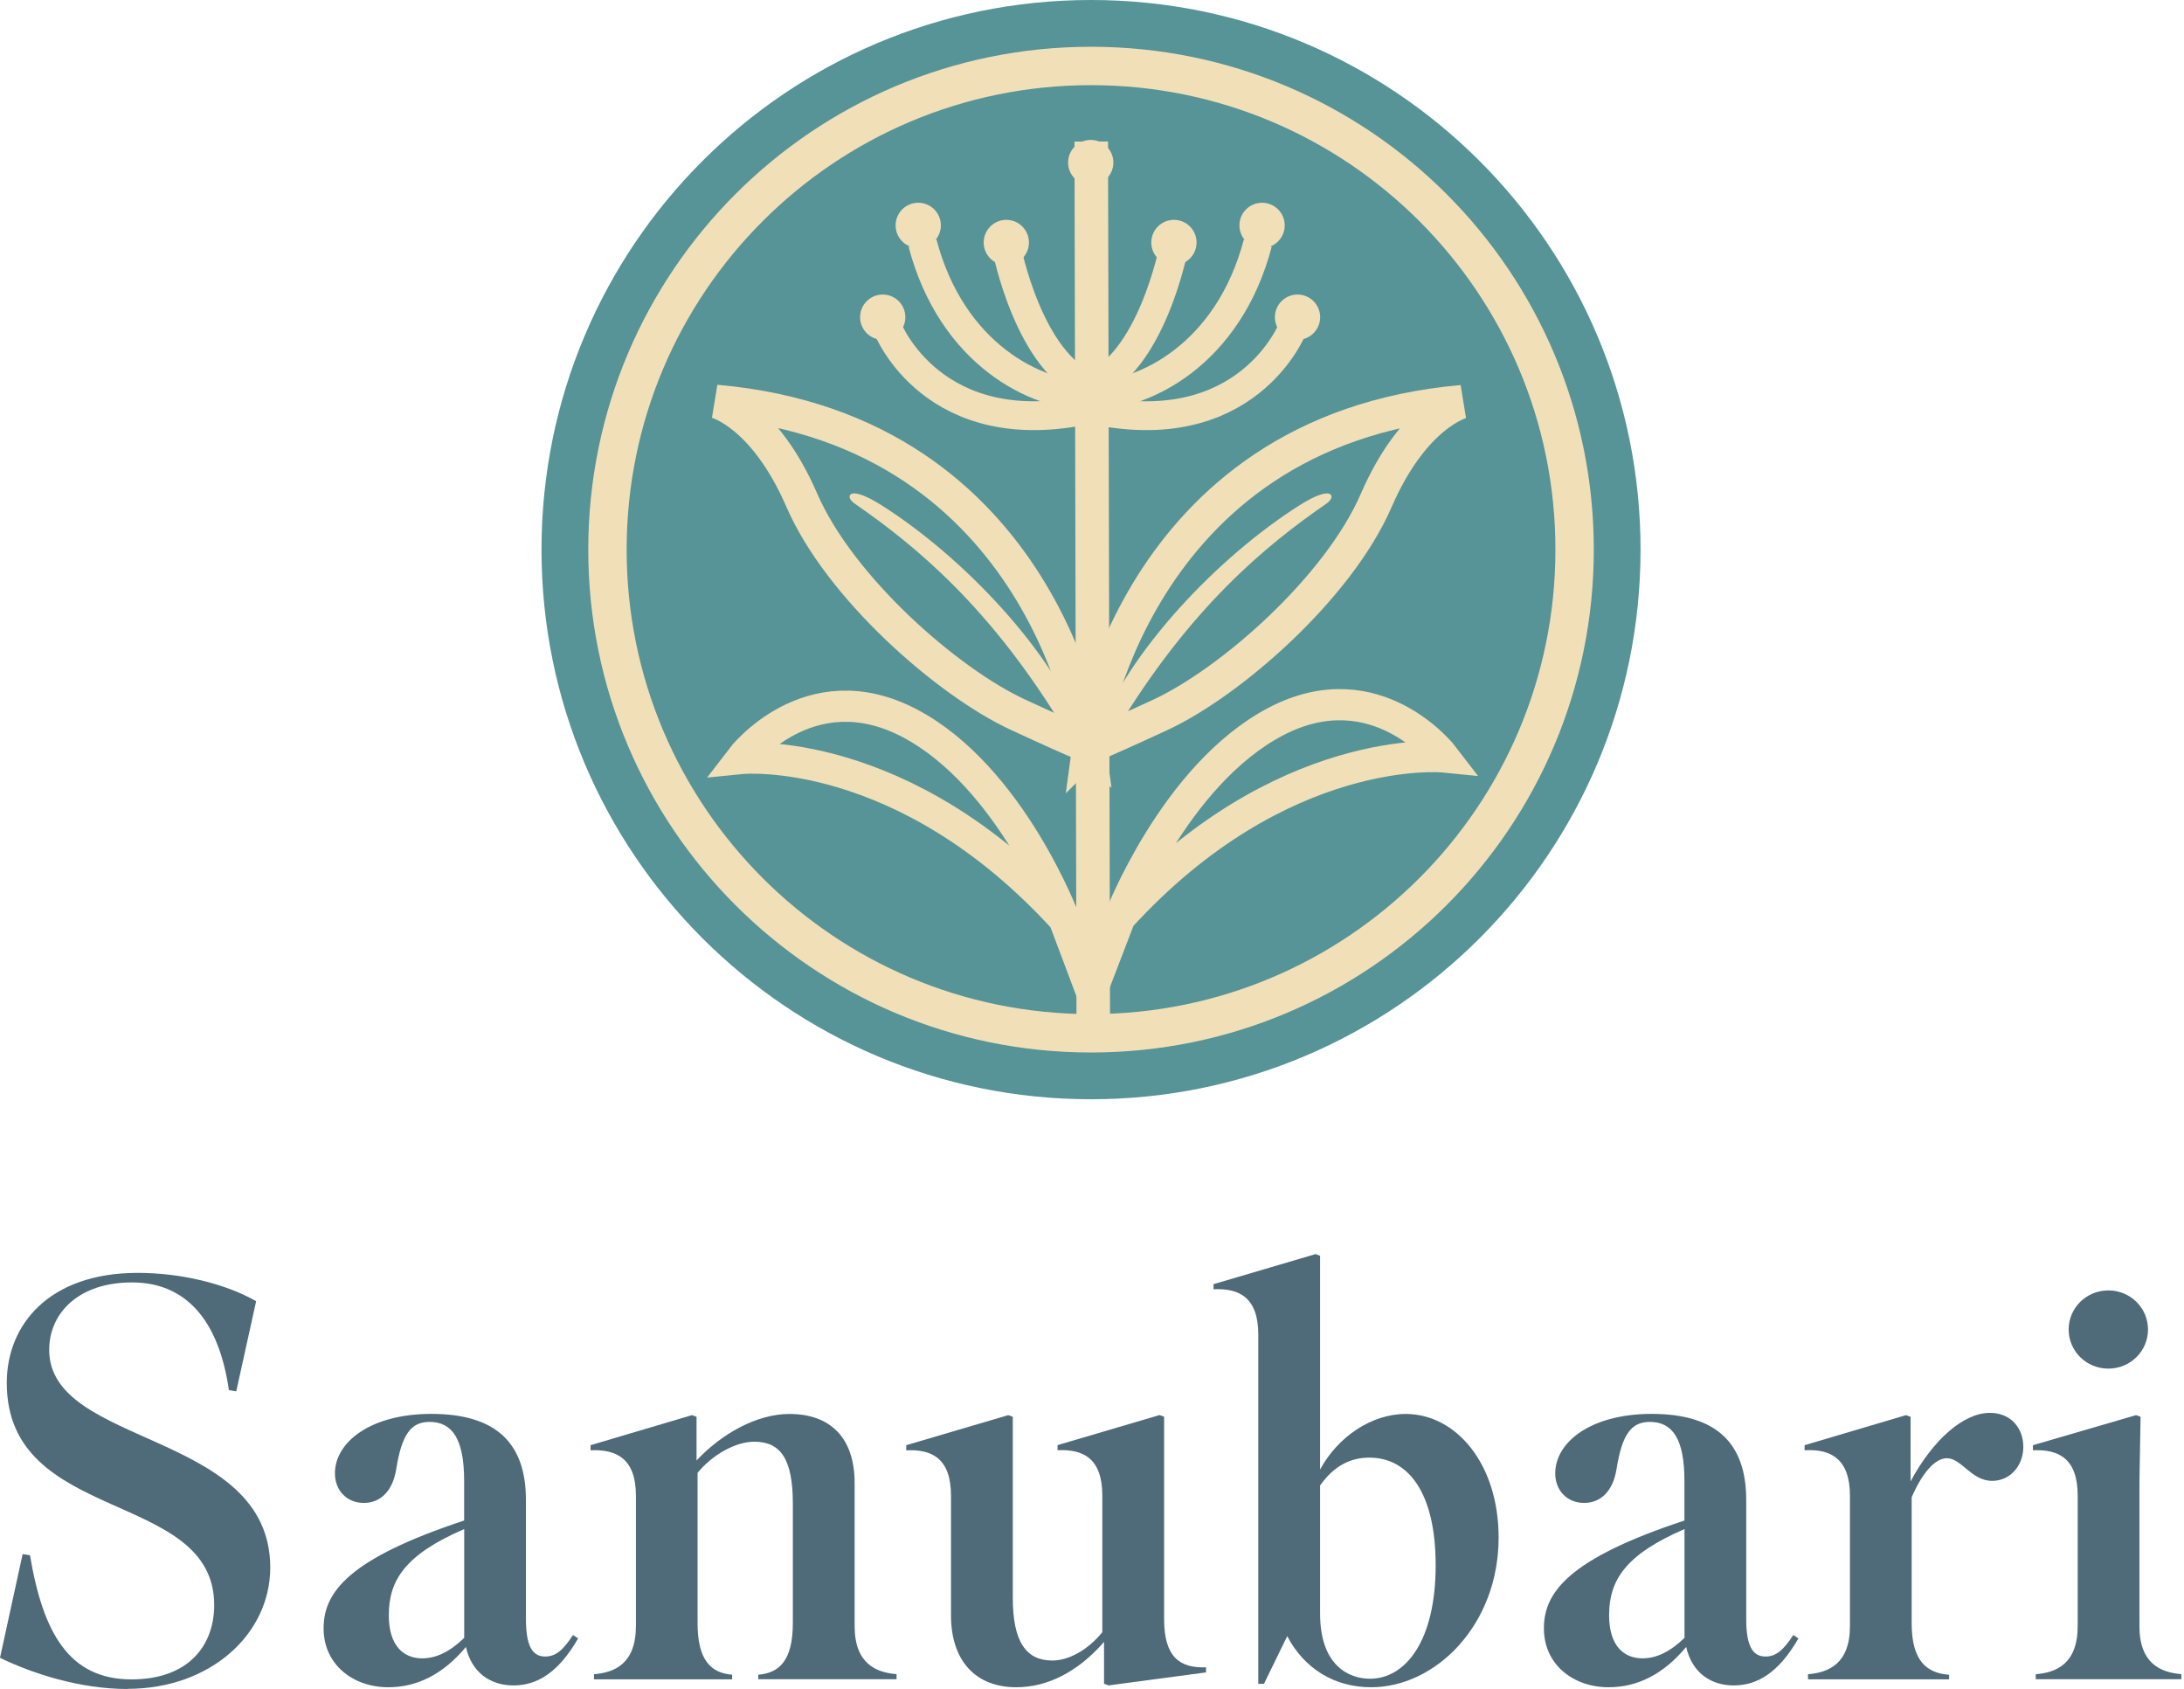 <svg xmlns="http://www.w3.org/2000/svg" width="194" height="150" viewBox="0 0 194 150" fill="none"><path d="M96.914 97.625C123.872 97.625 145.726 75.771 145.726 48.812C145.726 21.854 123.872 0 96.914 0C69.955 0 48.101 21.854 48.101 48.812C48.101 75.771 69.955 97.625 96.914 97.625Z" fill="#569497"></path><path d="M96.914 91.768C120.637 91.768 139.869 72.536 139.869 48.812C139.869 25.089 120.637 5.858 96.914 5.858C73.19 5.858 53.959 25.089 53.959 48.812C53.959 72.536 73.19 91.768 96.914 91.768Z" stroke="#F1DFB8" stroke-width="3.41" stroke-miterlimit="10"></path><path d="M99.461 81.514C99.461 81.514 104.317 68.822 113.297 64.096C122.277 59.37 128.264 67.225 128.264 67.225C128.264 67.225 113.795 65.784 99.461 81.507V81.514Z" stroke="#F1DFB8" stroke-width="2.77" stroke-miterlimit="10"></path><path d="M94.541 81.65C94.541 81.65 89.789 68.958 80.809 64.232C71.829 59.506 65.842 67.361 65.842 67.361C65.842 67.361 80.208 65.92 94.541 81.643V81.65Z" stroke="#F1DFB8" stroke-width="2.77" stroke-miterlimit="10"></path><path d="M96.933 12.568L97.114 91.367" stroke="#F1DFB8" stroke-width="2.98" stroke-miterlimit="10"></path><path d="M96.888 16.448C97.998 16.448 98.899 15.547 98.899 14.437C98.899 13.326 97.998 12.426 96.888 12.426C95.777 12.426 94.877 13.326 94.877 14.437C94.877 15.547 95.777 16.448 96.888 16.448Z" fill="#F1DFB8"></path><path d="M104.278 23.546C105.388 23.546 106.288 22.646 106.288 21.536C106.288 20.425 105.388 19.525 104.278 19.525C103.167 19.525 102.267 20.425 102.267 21.536C102.267 22.646 103.167 23.546 104.278 23.546Z" fill="#F1DFB8"></path><path d="M112.107 22.027C113.218 22.027 114.118 21.127 114.118 20.016C114.118 18.906 113.218 18.006 112.107 18.006C110.997 18.006 110.096 18.906 110.096 20.016C110.096 21.127 110.997 22.027 112.107 22.027Z" fill="#F1DFB8"></path><path d="M115.256 30.18C116.366 30.18 117.266 29.279 117.266 28.169C117.266 27.059 116.366 26.158 115.256 26.158C114.145 26.158 113.245 27.059 113.245 28.169C113.245 29.279 114.145 30.18 115.256 30.18Z" fill="#F1DFB8"></path><path d="M89.388 23.546C90.499 23.546 91.399 22.646 91.399 21.536C91.399 20.425 90.499 19.525 89.388 19.525C88.278 19.525 87.378 20.425 87.378 21.536C87.378 22.646 88.278 23.546 89.388 23.546Z" fill="#F1DFB8"></path><path d="M81.565 22.027C82.676 22.027 83.576 21.127 83.576 20.016C83.576 18.906 82.676 18.006 81.565 18.006C80.455 18.006 79.555 18.906 79.555 20.016C79.555 21.127 80.455 22.027 81.565 22.027Z" fill="#F1DFB8"></path><path d="M78.41 30.18C79.521 30.18 80.421 29.279 80.421 28.169C80.421 27.059 79.521 26.158 78.41 26.158C77.3 26.158 76.4 27.059 76.4 28.169C76.4 29.279 77.3 30.18 78.41 30.18Z" fill="#F1DFB8"></path><path d="M111.726 21.594C109.12 31.486 101.621 35.177 96.778 35.177" stroke="#F1DFB8" stroke-width="2.56" stroke-miterlimit="10"></path><path d="M114.823 29.145C114.823 29.145 110.801 39.47 96.778 36.322" stroke="#F1DFB8" stroke-width="2.56" stroke-miterlimit="10"></path><path d="M104.252 22.047C104.252 22.047 102.267 32.326 96.778 34.35" stroke="#F1DFB8" stroke-width="2.56" stroke-miterlimit="10"></path><path d="M81.947 21.594C84.552 31.486 92.052 35.177 96.894 35.177" stroke="#F1DFB8" stroke-width="2.56" stroke-miterlimit="10"></path><path d="M78.844 29.145C78.844 29.145 82.865 39.47 96.888 36.322" stroke="#F1DFB8" stroke-width="2.56" stroke-miterlimit="10"></path><path d="M89.414 22.047C89.414 22.047 91.399 32.326 96.888 34.35" stroke="#F1DFB8" stroke-width="2.56" stroke-miterlimit="10"></path><path d="M96.733 66.262C96.733 66.262 92.977 38.235 63.592 35.656C63.592 35.656 67.866 36.69 71.228 44.436C74.589 52.181 84.158 60.579 90.442 63.482C96.726 66.385 96.726 66.256 96.726 66.256L96.733 66.262Z" stroke="#F1DFB8" stroke-width="2.98" stroke-miterlimit="10"></path><path d="M96.125 65.189C93.507 58.026 85.529 49.556 78.216 44.94C75.598 43.285 75.049 43.996 76.012 44.662C81.385 48.379 88.134 53.894 94.748 64.911C98.052 70.419 96.125 65.189 96.125 65.189Z" fill="#F1DFB8" stroke="#F1DFB8" stroke-width="0.21" stroke-miterlimit="10"></path><path d="M96.733 66.288C96.733 66.288 100.489 38.261 129.874 35.682C129.874 35.682 125.6 36.716 122.238 44.461C118.87 52.213 109.308 60.605 103.024 63.508C96.739 66.411 96.739 66.282 96.739 66.282L96.733 66.288Z" stroke="#F1DFB8" stroke-width="2.98" stroke-miterlimit="10"></path><path d="M97.619 65.189C100.237 58.026 108.215 49.556 115.527 44.94C118.146 43.285 118.695 43.996 117.732 44.662C112.36 48.379 105.61 53.894 98.996 64.911C95.692 70.419 97.619 65.189 97.619 65.189Z" fill="#F1DFB8" stroke="#F1DFB8" stroke-width="0.21" stroke-miterlimit="10"></path><path d="M11.327 150C7.099 150 2.922 148.642 0 147.233L2.011 138.02L2.664 138.123C3.821 145.022 6.136 149.147 11.676 149.147C16.81 149.147 19.027 146.076 19.027 142.552C19.027 132.234 0.601 135.453 0.601 122.814C0.601 117.629 4.377 113.045 12.232 113.045C15.956 113.045 19.932 113.95 22.751 115.56L20.986 123.564L20.333 123.46C19.428 117.17 16.454 113.892 11.722 113.892C6.989 113.892 4.37 116.607 4.37 119.885C4.37 128.542 24.005 127.035 24.005 139.216C24.005 145.106 18.717 149.987 11.321 149.987L11.327 150Z" fill="#4F6A78"></path><path d="M41.384 146.27C39.322 148.739 37.007 149.845 34.486 149.845C31.363 149.845 28.744 147.834 28.744 144.608C28.744 141.382 31.007 138.414 41.229 135.039V131.516C41.229 127.792 40.169 126.279 38.158 126.279C36.496 126.279 35.688 127.385 35.19 130.507C34.886 132.369 33.833 133.475 32.32 133.475C30.807 133.475 29.753 132.369 29.753 130.856C29.753 128.038 32.973 125.568 38.313 125.568C44.151 125.568 46.718 128.238 46.718 133.223V143.793C46.718 146.16 47.274 147.117 48.431 147.117C49.388 147.117 50.041 146.515 50.901 145.203L51.353 145.507C49.588 148.578 47.681 149.683 45.612 149.683C43.543 149.683 41.888 148.526 41.384 146.257V146.27ZM41.235 145.461V135.796C35.998 138.059 34.537 140.328 34.537 143.451C34.537 146.166 35.843 147.278 37.505 147.278C38.714 147.278 39.923 146.722 41.229 145.468L41.235 145.461Z" fill="#4F6A78"></path><path d="M65.047 149.14H52.763V148.688C54.625 148.539 56.487 147.731 56.487 144.408V132.828C56.487 129.505 54.722 128.697 52.459 128.8V128.348L61.471 125.678L61.872 125.826V129.706C64.09 127.339 67.206 125.574 70.129 125.574C73.704 125.574 75.915 127.637 75.915 131.716V144.401C75.915 147.724 77.777 148.532 79.639 148.681V149.134H67.355V148.733C69.217 148.584 70.426 147.472 70.426 144.149V133.527C70.426 129.55 69.32 128.038 66.999 128.038C65.338 128.038 63.275 129.195 61.963 130.805V144.149C61.963 147.472 63.172 148.578 65.034 148.733V149.134L65.047 149.14Z" fill="#4F6A78"></path><path d="M98.071 145.817C95.705 148.532 92.99 149.845 90.268 149.845C86.692 149.845 84.475 147.53 84.475 143.451V132.828C84.475 129.505 82.762 128.697 80.499 128.801V128.348L89.563 125.678L89.964 125.827V141.886C89.964 145.862 91.173 147.472 93.487 147.472C94.897 147.472 96.61 146.567 97.916 144.957V132.822C97.916 129.499 96.203 128.691 93.94 128.794V128.341L103.004 125.671L103.405 125.82V143.793C103.405 147.117 104.763 148.17 107.129 148.073V148.526L98.472 149.683L98.071 149.535V145.811V145.817Z" fill="#4F6A78"></path><path d="M114.338 145.313L112.275 149.541H111.771V118.527C111.771 115.204 110.058 114.396 107.795 114.499V114.047L116.859 111.377L117.26 111.525V130.507C118.818 127.637 121.792 125.574 124.863 125.574C129.344 125.574 133.119 130.003 133.119 136.552C133.119 144.304 127.533 149.845 121.792 149.845C118.521 149.845 115.851 148.183 114.344 145.313H114.338ZM127.527 139.022C127.527 132.576 125.109 129.453 121.637 129.453C119.975 129.453 118.514 130.158 117.26 131.923V143.302C117.26 147.931 119.827 149.088 121.689 149.088C124.863 149.088 127.527 145.714 127.527 139.022Z" fill="#4F6A78"></path><path d="M149.78 146.27C147.718 148.739 145.403 149.845 142.882 149.845C139.759 149.845 137.141 147.834 137.141 144.608C137.141 141.382 139.403 138.414 149.625 135.039V131.516C149.625 127.792 148.565 126.279 146.554 126.279C144.892 126.279 144.084 127.385 143.586 130.507C143.283 132.369 142.229 133.475 140.716 133.475C139.203 133.475 138.149 132.369 138.149 130.856C138.149 128.038 141.369 125.568 146.709 125.568C152.547 125.568 155.114 128.238 155.114 133.223V143.793C155.114 146.16 155.67 147.117 156.827 147.117C157.784 147.117 158.437 146.515 159.297 145.203L159.75 145.507C157.985 148.578 156.077 149.683 154.008 149.683C151.94 149.683 150.284 148.526 149.78 146.257V146.27ZM149.631 145.461V135.796C144.395 138.059 142.933 140.328 142.933 143.451C142.933 146.166 144.239 147.278 145.901 147.278C147.11 147.278 148.319 146.722 149.625 145.468L149.631 145.461Z" fill="#4F6A78"></path><path d="M160.603 149.14V148.688C162.465 148.539 164.327 147.731 164.327 144.408V132.828C164.327 129.609 162.665 128.652 160.299 128.8V128.348L169.312 125.678L169.712 125.826V131.568C171.678 127.895 174.393 125.477 176.76 125.477C178.622 125.477 179.727 126.835 179.727 128.497C179.727 130.158 178.57 131.516 176.96 131.516C175.098 131.516 174.245 129.505 172.932 129.505C171.827 129.505 170.669 130.966 169.809 132.977V144.155C169.809 147.479 171.115 148.584 173.133 148.739V149.14H160.596H160.603Z" fill="#4F6A78"></path><path d="M180.833 149.14V148.688C182.695 148.539 184.557 147.731 184.557 144.408V132.828C184.557 129.505 182.843 128.697 180.581 128.801V128.348L189.742 125.678L190.143 125.826L190.039 131.665V144.401C190.039 147.724 191.901 148.532 193.763 148.681V149.134H180.826L180.833 149.14ZM187.279 114.603C189.244 114.603 190.802 116.161 190.802 118.075C190.802 119.988 189.244 121.547 187.279 121.547C185.313 121.547 183.755 119.988 183.755 118.075C183.755 116.161 185.313 114.603 187.279 114.603Z" fill="#4F6A78"></path></svg>